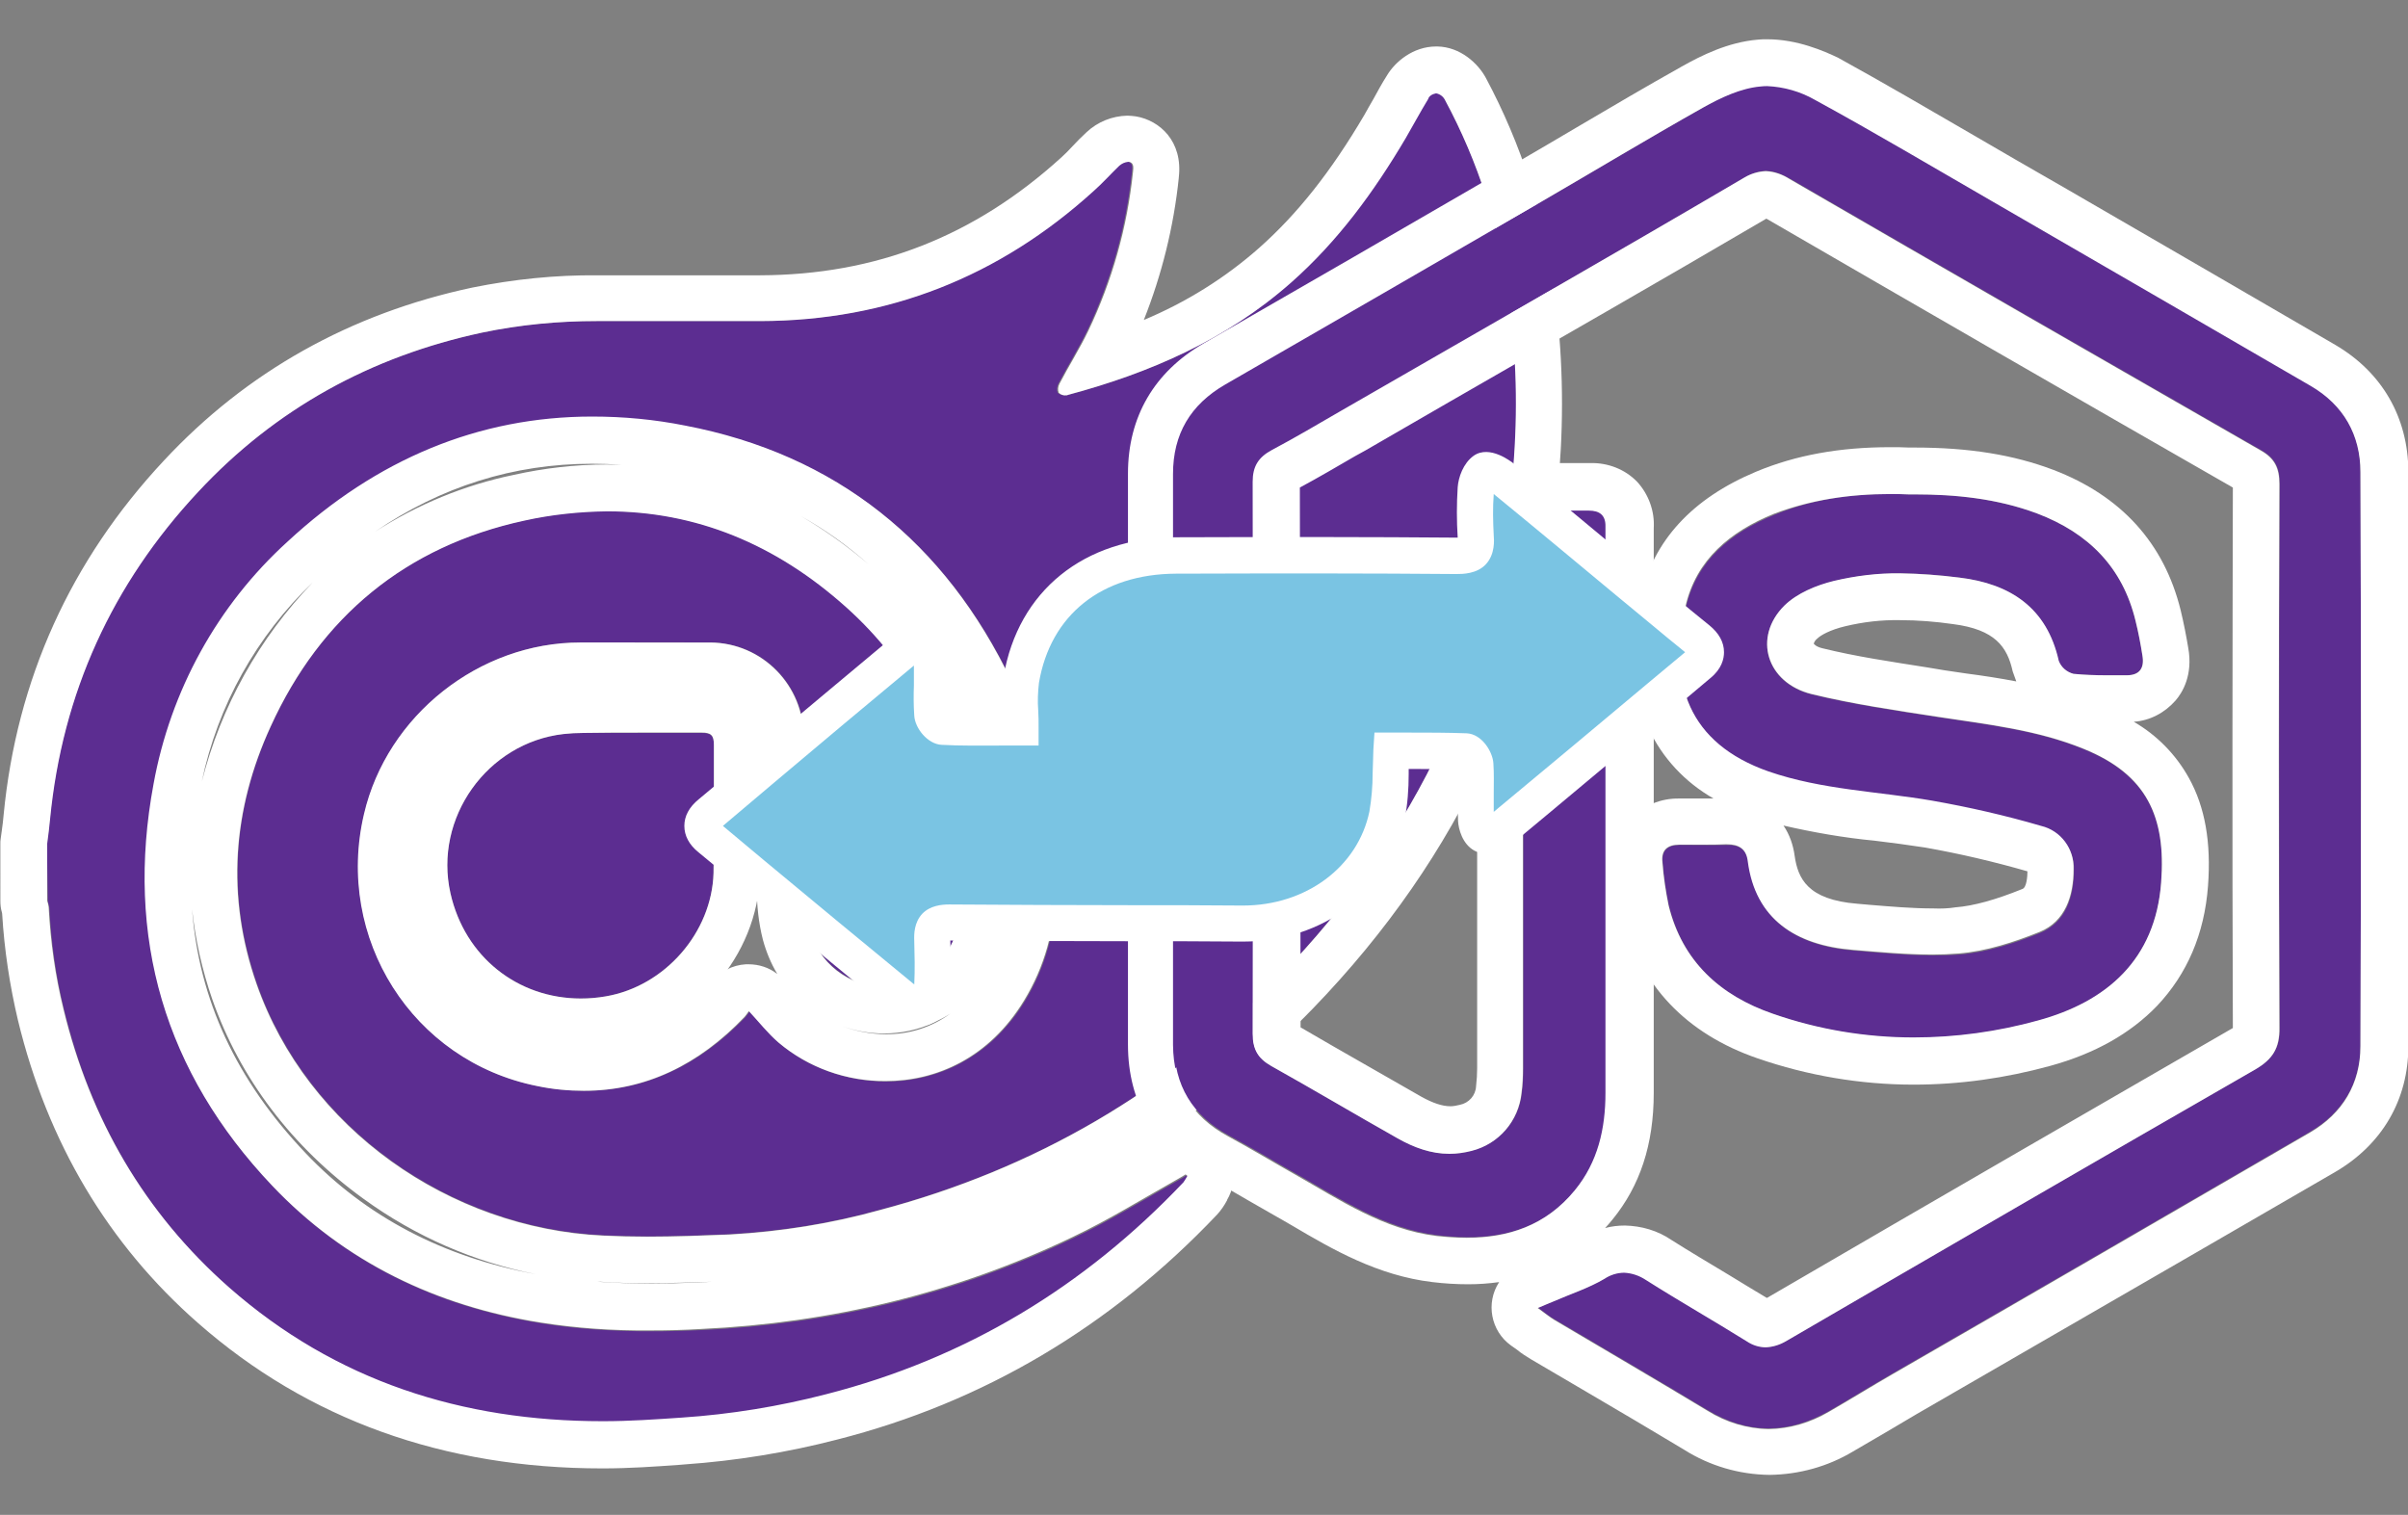 <?xml version="1.0" encoding="utf-8"?>
<!-- Generator: Adobe Illustrator 25.4.1, SVG Export Plug-In . SVG Version: 6.00 Build 0)  -->
<svg version="1.1" id="Layer_1" xmlns="http://www.w3.org/2000/svg" xmlns:xlink="http://www.w3.org/1999/xlink" x="0px" y="0px"
	 viewBox="0 0 668.2 420.4" style="enable-background:new 0 0 668.2 420.4;" xml:space="preserve">
<rect x="0" y="0" width="668.2" height="420.4" fill="#808080" stroke="none"/>
<style type="text/css">
	.st0{fill:#5C2D91;}
	.st1{fill:#FFFFFF;}
	.st2{fill:#7AC4E3;}
</style>
<g id="Layer_2_00000024711816020616049270000008860278904226442917_">
	<g id="Слой_2">
		<path class="st0" d="M13,234.1c0.3-2.3,0.6-4.5,0.8-6.8c3.4-34.9,17.2-65.2,41.1-90.8c21.5-23.1,48-37.6,78.8-44.2
			c10.6-2.2,21.5-3.3,32.3-3.2c14.9,0,29.9,0,44.8,0c35.4-0.1,66.2-12.3,92.4-36.1c2.5-2.2,4.7-4.7,7.1-7c0.7-0.7,1.7-1.1,2.7-1.1
			c1.5,0.3,1.2,1.8,1.1,2.9c-1.6,15.3-5.8,30.2-12.4,44c-2.4,5-5.4,9.7-8,14.7c-0.4,0.8-0.5,1.7-0.2,2.5c0.7,0.6,1.6,0.8,2.5,0.7
			c22.8-6.1,44-15.3,62-31.2c13-11.5,23-25.2,31.8-40.1c2.1-3.6,4-7.2,6.2-10.8c0.5-1.4,2-2.1,3.4-1.6c0.8,0.3,1.4,0.9,1.6,1.7
			c9.2,17.1,15.3,35.8,17.8,55.1c2.1,15.6,2.5,31.3,1.2,46.9c-4.2,55-26.7,101.7-64.8,141.1c-30.9,31.9-67.9,53.5-110.9,64.9
			c-13.6,3.8-27.6,6-41.7,6.8c-11.7,0.5-23.5,0.9-35.2,0.3c-42.6-2-82.1-29.8-96.1-69.8c-8.5-24.3-6.7-48.4,3.9-71.5
			c13.9-30.5,37.6-50,70.3-57.1c33.7-7.3,63.9,1.1,89.5,24.1c17.8,16,28.3,36.2,31.9,59.9c1.4,9.4,2,18.8-0.7,28.1
			c-2,6.7-5.4,12.4-12,15.4c-10.8,4.8-23.6,0-28.4-10.9c-0.5-1.1-0.9-2.3-1.2-3.5c-0.9-3.7-1.4-7.5-1.4-11.2
			c-0.2-13.9-0.1-27.7-0.1-41.6c0.1-14.5-11.5-26.3-25.9-26.4c-0.1,0-0.1,0-0.2,0c-12-0.1-23.9,0-35.9,0c-28,0-53.6,20.2-60,47.6
			c-8.1,34.4,13.4,68.6,48.1,75.5c22.6,4.5,41.7-2.6,57.6-19.1c0.4-0.5,0.8-1,1.2-1.6c2.7,2.9,5.2,6.1,8.2,8.7
			c17.1,14.9,50.6,17.1,68.2-11.6c5.6-9.2,8.6-19.8,8.6-30.6c0.2-20.2-3.5-39.7-12.1-57.9c-18.4-38.6-48.7-63-90.6-71
			s-79,3.2-110.3,32.2c-19.5,17.7-32.5,41.4-37.2,67.3c-7.9,42.5,3.1,80,32.9,111.4c20.2,21.3,45.6,33.4,74.4,38
			c14.8,2.4,29.7,2.6,44.7,1.9c36-1.7,70.4-9.9,103-25.5c10.1-4.8,19.6-10.7,29.4-16.2c0.7-0.4,1.4-0.8,2-1.2l0.5,0.4
			c-0.3,0.6-0.7,1.2-1.1,1.8c-27.5,29-60.4,48.9-99.1,58.8c-13.1,3.4-26.6,5.6-40.1,6.5c-7.3,0.5-14.6,1-22,1
			c-38.9,0-74-11.1-103.6-37.1c-23.6-20.8-38.6-46.8-46-77.3c-2.3-9.3-3.6-18.8-4.1-28.3c-0.1-0.6-0.2-1.2-0.4-1.7L13,234.1z"/>
		<path class="st1" d="M398.5,25.9L398.5,25.9c1.1,0.2,2,0.9,2.5,1.9c9.2,17.1,15.2,35.8,17.7,55.1c2.1,15.6,2.5,31.3,1.2,46.9
			c-4.2,55-26.7,101.7-64.8,141.1c-30.9,31.9-67.9,53.5-110.9,64.9c-13.6,3.8-27.6,6-41.7,6.8c-7.6,0.3-15.3,0.6-22.9,0.6
			c-4.1,0-8.2-0.1-12.3-0.3c-42.6-2-82.1-29.8-96.1-69.8c-8.5-24.3-6.7-48.4,3.9-71.5c13.9-30.5,37.6-50,70.3-57.1
			c7.6-1.7,15.4-2.5,23.1-2.6c24.5,0,46.7,9,66.4,26.7c17.8,16,28.3,36.2,31.9,59.9c1.4,9.4,2,18.8-0.7,28.1
			c-2,6.7-5.4,12.4-12,15.4c-2.7,1.3-5.7,1.9-8.7,1.9c-9.8,0-18.4-6.7-20.9-16.3c-0.9-3.7-1.4-7.5-1.4-11.3
			c-0.2-13.9-0.1-27.7-0.1-41.6c0.1-14.5-11.5-26.3-25.9-26.4c-0.1,0-0.1,0-0.2,0c-6.1,0-12.2,0-18.4,0H161c-28,0-53.6,20.2-60,47.6
			c-8.1,34.4,13.4,68.6,48.1,75.5c4.2,0.9,8.6,1.3,12.9,1.3c17.1,0,31.9-7.2,44.6-20.5c0.4-0.5,0.8-1,1.2-1.6
			c2.7,2.9,5.2,6.1,8.2,8.7c8.3,7,18.9,10.8,29.8,10.7c14,0,28.7-6.4,38.4-22.4c5.6-9.2,8.6-19.8,8.6-30.6
			c0.2-20.2-3.5-39.7-12.1-57.9c-18.4-38.6-48.7-63-90.6-71c-8.5-1.7-17.1-2.5-25.8-2.5c-31.4,0-59.8,11.8-84.5,34.7
			c-19.5,17.7-32.5,41.4-37.2,67.3c-7.9,42.5,3.1,80,32.9,111.4c20.2,21.3,45.6,33.4,74.4,38c10.1,1.6,20.3,2.3,30.5,2.2
			c4.7,0,9.4-0.1,14.2-0.4c36-1.7,70.4-9.9,103-25.5c10.1-4.8,19.6-10.7,29.4-16.2c0.7-0.4,1.4-0.8,2-1.2c0.1,0.1,0.3,0.3,0.5,0.4
			c-0.3,0.6-0.7,1.2-1.1,1.8c-27.5,29-60.4,48.9-99.1,58.8c-13.1,3.4-26.6,5.6-40.1,6.5c-7.3,0.5-14.5,1-21.8,1h-0.2
			c-38.9,0-74-11.1-103.6-37.1c-23.6-20.8-38.6-46.8-46-77.3c-2.3-9.3-3.6-18.8-4.1-28.3c-0.1-0.6-0.2-1.2-0.4-1.7v-15.9
			c0.3-2.3,0.6-4.5,0.8-6.8c3.4-34.9,17.2-65.2,41.1-90.8c21.5-23.1,48-37.6,78.8-44.2c10.5-2.2,21.2-3.2,31.9-3.2h0.5
			c8,0,15.9,0,23.9,0c7,0,14,0,21,0c35.4-0.1,66.2-12.3,92.4-36.1c2.5-2.2,4.7-4.7,7.1-7c0.7-0.6,1.5-1,2.5-1.1h0.2
			c1.5,0.3,1.2,1.8,1.1,2.9c-1.6,15.3-5.8,30.2-12.4,44c-2.4,5-5.4,9.7-8,14.7c-0.4,0.8-0.5,1.7-0.2,2.5c0.5,0.5,1.3,0.8,2,0.7
			c0.2,0,0.4,0,0.5-0.1c22.8-6.1,44-15.3,62-31.2c13-11.5,23-25.2,31.8-40.1c2.1-3.6,4-7.2,6.2-10.8
			C396.5,26.7,397.4,26.1,398.5,25.9 M398.5,12.9c-6.4,0-11.4,4.3-13.6,8c-1.4,2.2-2.6,4.4-3.8,6.6c-0.9,1.5-1.7,3-2.5,4.4
			c-9.3,15.8-18.6,27.5-29.2,36.9c-9.5,8.4-20.3,15.1-32,20c5-12.6,8.3-25.9,9.7-39.4v-0.1c1.2-10.1-5.3-15.9-11.9-17
			c-0.8-0.1-1.6-0.2-2.4-0.2c-4.2,0.1-8.2,1.7-11.3,4.6c-1.4,1.3-2.7,2.6-3.9,3.9s-2.1,2.2-3.1,3.1c-24.1,21.9-51.4,32.6-83.6,32.7
			c-7,0-14,0-20.9,0c-8,0-15.9,0-23.8,0h-0.5c-11.6-0.1-23.2,1.1-34.6,3.4c-33.9,7.2-62.7,23.4-85.6,48
			c-25.9,27.7-40.9,60.8-44.5,98.4c-0.1,1.4-0.3,2.8-0.5,4.3l-0.3,2.2c-0.1,0.5-0.1,1-0.1,1.5V250c0,1,0.1,2.1,0.4,3.1
			c0,0.1,0.1,0.3,0.1,0.5c0.6,10,2.1,19.9,4.4,29.6c8.2,33.8,25,62.1,50,84c30.4,26.7,68.1,40.3,112.1,40.3h0.2
			c7.3,0,14.5-0.5,21.4-1l1.2-0.1c14.3-1,28.5-3.3,42.4-6.9c40.5-10.3,75.9-31.3,105.4-62.4c1.1-1.2,2-2.5,2.8-4l0-0.1
			c3.2-5.4,2.1-12.4-2.7-16.5l-0.4-0.3l-0.1-0.1c-3.9-3.3-9.4-4.1-14-1.9c14.8-10,28.6-21.5,41-34.3c41.1-42.5,64.1-92.6,68.4-149.1
			c1.3-16.6,0.9-33.2-1.3-49.7c-2.7-20.8-9.2-41-19.1-59.5c-2.1-3.9-7-8.6-13.5-8.7h-0.4L398.5,12.9z M104,147.6
			c18.4-12.6,38.6-18.9,60.2-18.9c2.8,0,5.6,0.1,8.4,0.3c-1.4,0-2.8-0.1-4.2-0.1c-8.7,0-17.4,1-25.9,2.9
			C128.9,134.6,115.8,140,104,147.6z M241,156.6c-5.8-5-12.1-9.5-18.8-13.4C229,147,235.3,151.5,241,156.6L241,156.6z M56,216.9
			c4.4-21.1,15.2-40.4,30.8-55.3C71.9,177.1,61.3,196.1,56,216.9z M162,289.6c-3.5,0-7-0.4-10.4-1.1c-13-2.5-24.4-10.3-31.5-21.4
			c-7.3-11.3-9.7-25.2-6.5-38.3c5.1-21.4,25.4-37.6,47.3-37.6h17.5c7.4,0,13,0,18.3,0c0.9,0,1.8,0.1,2.7,0.3
			c6.2,1.3,10.7,6.8,10.5,13.2c0,4.1,0,8.3,0,12.4c0,9.6,0,19.5,0.1,29.3c0,4.9,0.5,9.7,1.7,14.4c0.9,3.3,2.2,6.5,4,9.5
			c-2.3-1.8-5.1-2.7-8-2.7h-0.7c-3.8,0.2-7.4,2.1-9.7,5.1l-0.6,0.8C186.3,284.4,174.9,289.6,162,289.6L162,289.6z M148.7,353.6
			c-25.7-4.7-47.2-16-63.9-33.6c-19.2-20.2-29.6-42.5-31.5-67.7c0.9,8.5,2.8,16.9,5.6,25c7.7,22,22.2,41.1,42,55.4
			C115.2,343.1,131.5,350.2,148.7,353.6L148.7,353.6z M245.2,286.8c4.9,0,9.7-1,14.1-3.1c1.5-0.7,3-1.5,4.4-2.4
			c-5.2,3.8-11.5,5.8-17.9,5.7c-4.1,0-8.2-0.8-12.1-2.2C237.4,286.1,241.3,286.8,245.2,286.8L245.2,286.8z M179.6,356.1
			c6.2,0,12.2-0.2,18-0.4c-1.2,0.1-2.5,0.1-3.8,0.2c-4.8,0.2-9.2,0.3-13.5,0.3c-5.1,0-9.9-0.2-14.5-0.5l0.9,0
			C170.8,356,175,356.1,179.6,356.1L179.6,356.1z"/>
		<path class="st0" d="M198,225c0,5.8,0.1,11.6,0,17.3c-0.5,16.5-13.5,31.4-29.9,34.2c-20.3,3.5-38.6-8.6-43.1-28.6
			c-4.7-20.9,10.2-41.8,31.4-44.2c1.8-0.2,3.6-0.3,5.5-0.3c10.9,0,21.9,0,32.8,0c2.6,0,3.4,0.7,3.4,3.4
			C198.1,212.8,198.1,218.9,198,225L198,225z"/>
		<path class="st1" d="M178.4,203.3h16.3c2.6,0,3.4,0.7,3.4,3.4c0,6.1,0,12.2,0,18.3H198c0,5.8,0.1,11.6,0,17.3
			c-0.5,16.5-13.5,31.4-29.9,34.2c-2.3,0.4-4.6,0.6-6.9,0.6c-17.5,0-32.2-11.5-36.2-29.2c-4.7-20.9,10.2-41.8,31.4-44.2
			c1.8-0.2,3.6-0.3,5.5-0.3C167.4,203.3,172.9,203.3,178.4,203.3 M178.4,190.3c-5.5,0-11,0-16.6,0c-2.3,0-4.6,0.1-6.9,0.4
			c-27.3,3.4-46.8,28.3-43.4,55.6c0.2,1.5,0.4,2.9,0.7,4.4c2.4,11.3,8.6,21.4,17.6,28.6c8.9,7.1,19.9,10.9,31.3,10.8
			c3.1,0,6.1-0.3,9.1-0.8c22.6-3.9,40-23.9,40.7-46.6c0.1-4.2,0.1-8.3,0.1-12.4v-4.1c0-0.4,0.1-0.9,0.1-1.3v-5.3c0-4.4,0-8.7,0-13.1
			c0-9.8-6.6-16.4-16.4-16.4L178.4,190.3L178.4,190.3z"/>
		<path class="st0" d="M426.8,362.9c2-0.9,3.2-1.3,4.3-1.8c4.8-2.1,9.8-3.7,14.2-6.3c4.2-2.5,7.5-2.2,11.5,0.3
			c9.3,5.9,18.8,11.3,28.1,17.1c3.7,2.3,7,2.1,10.8-0.1c43.3-25.2,86.7-50.4,130.2-75.4c4.8-2.8,6.8-5.9,6.7-11.6
			c-0.2-50.3-0.2-100.6,0-150.9c0-4.4-1.3-7.1-5.2-9.3c-43.6-25-87.2-50.1-130.7-75.3c-4.4-2.5-7.8-3.1-12.6-0.3
			c-37.1,21.8-74.4,43.1-111.7,64.6c-6.4,3.7-12.8,7.5-19.4,11c-3.7,2-5.3,4.5-5.3,8.8c0.1,51,0.1,102.1,0,153.2
			c0,4.2,1.4,6.8,5.1,8.9c11.8,6.6,23.4,13.5,35.1,20.1c6.4,3.6,13.1,5.5,20.5,3.4c7.6-1.9,13.1-8.3,13.9-16.1
			c0.3-2.2,0.4-4.4,0.4-6.7c0-49.3,0-98.5,0-147.8c0-6.4,0.6-7,7.2-7.1c3.7,0,7.4,0,11.1,0c3.1,0,4.8,1.3,4.7,4.5c0,1,0,2.1,0,3.1
			c0,51.3,0,102.7,0,154c0,9.9-2.1,19.2-8.5,27c-10,12.2-23.7,14.4-38.3,12.6s-26.8-10-39.3-17.1c-6.2-3.5-12.3-7.2-18.6-10.6
			c-10.1-5.5-15.2-13.9-15.2-25.3c0-52.8,0-105.7,0-158.5c0-11,4.8-19.2,14.5-24.8c29.2-16.8,58.3-33.7,87.5-50.6
			c15-8.7,29.9-17.7,45-26.2c5-2.8,10.5-5.4,16-5.9c4.8-0.4,10.4,1.3,14.7,3.7c16.5,9,32.7,18.6,49.1,28.1
			c29.6,17.1,59.1,34.2,88.6,51.3c9.1,5.3,13.8,13.6,13.8,23.9c0.2,53.1,0.2,106.3,0,159.4c0,10.3-4.9,18.6-14,23.9
			c-38.6,22.4-77.2,44.8-115.9,67.1c-5.9,3.4-11.7,7-17.6,10.4c-11.3,6.4-22.5,6.5-33.7-0.3c-14.1-8.5-28.3-16.8-42.5-25.2
			C430,365.4,428.8,364.4,426.8,362.9z"/>
		<path class="st1" d="M490.4,23.9c4.6,0.2,9.2,1.5,13.2,3.8c16.5,9,32.8,18.7,49.1,28.1c29.5,17.1,59.1,34.2,88.5,51.3
			c9.1,5.3,13.8,13.6,13.8,23.9c0.2,53.1,0.2,106.3,0,159.4c0,10.3-4.9,18.6-14,23.9c-38.6,22.4-77.2,44.8-115.9,67.1
			c-5.9,3.4-11.7,7-17.6,10.4c-5.1,3-10.8,4.7-16.7,4.8c-6-0.1-11.9-1.9-17-5.1c-14.1-8.5-28.3-16.8-42.5-25.2
			c-1.3-0.8-2.5-1.8-4.6-3.3c2-0.9,3.2-1.3,4.3-1.8c4.8-2.1,9.8-3.7,14.2-6.3c1.6-1.1,3.6-1.7,5.5-1.7c2.1,0.1,4.2,0.8,6,2
			c9.3,5.9,18.8,11.3,28.1,17.1c1.5,1,3.3,1.6,5.2,1.6c2-0.1,3.9-0.7,5.6-1.7c43.3-25.2,86.7-50.4,130.2-75.4
			c4.8-2.8,6.8-5.9,6.7-11.6c-0.2-50.3-0.2-100.6,0-150.9c0-4.4-1.3-7.1-5.2-9.3c-43.6-25-87.2-50.1-130.7-75.3
			c-2-1.3-4.3-2.1-6.6-2.2c-2.1,0.1-4.2,0.7-6,1.8c-37.1,21.8-74.4,43.1-111.7,64.6c-6.4,3.7-12.8,7.5-19.4,11
			c-3.7,2-5.3,4.5-5.3,8.8c0.1,51,0.1,102.1,0,153.2c0,4.2,1.4,6.8,5.1,8.9c11.8,6.6,23.4,13.5,35.1,20.1c4.6,2.6,9.3,4.3,14.4,4.3
			c2.1,0,4.1-0.3,6.1-0.8c7.6-1.9,13.1-8.3,13.9-16.1c0.3-2.2,0.4-4.4,0.4-6.7c0-49.3,0-98.5,0-147.8c0-6.4,0.6-7,7.2-7.1h2.2h7.7
			h1.2c3,0,4.7,1.3,4.6,4.5c0,1,0,2.1,0,3.1c0,51.3,0,102.7,0,154c0,9.9-2.1,19.2-8.5,27c-8.1,9.9-18.6,13.2-30,13.2
			c-2.8,0-5.6-0.2-8.4-0.5c-14.7-1.8-26.8-10-39.3-17.1c-6.2-3.5-12.3-7.2-18.6-10.6c-10.1-5.5-15.1-13.9-15.2-25.3
			c0-52.8,0-105.7,0-158.5c0-11,4.8-19.2,14.5-24.8c29.2-16.8,58.3-33.7,87.5-50.6c15-8.7,29.9-17.7,45-26.2c5-2.8,10.5-5.4,16-5.9
			C489.4,23.9,489.9,23.9,490.4,23.9 M490.4,10.9c-0.9,0-1.8,0-2.6,0.1c-8.3,0.7-15.7,4.4-21.2,7.5c-9.8,5.5-19.5,11.2-29,16.8
			c-5.3,3.1-10.8,6.4-16.2,9.5c-32.7,19-61.3,35.5-87.4,50.5c-13.7,7.9-21,20.4-21,36.1v13c0,47.7,0,97,0,145.5
			c0,16.2,7.6,28.9,21.9,36.7c3.9,2.1,7.8,4.4,11.6,6.6c2.3,1.3,4.5,2.6,6.8,3.9c1.8,1,3.5,2,5.4,3.1c11,6.5,23.6,13.8,38.8,15.6
			c3.3,0.4,6.6,0.6,9.9,0.6c2.9,0,5.7-0.2,8.6-0.6c-3.8,5.8-2.3,13.6,3.3,17.6l1.7,1.2c1.2,1,2.5,1.8,3.8,2.6l15.5,9.1
			c8.9,5.2,18,10.6,27,16c7.1,4.5,15.3,6.9,23.7,7c8.2-0.1,16.2-2.3,23.2-6.5c3.4-2,6.8-4,10.1-5.9c2.5-1.5,5.1-3,7.6-4.5l38.4-22.2
			c25.4-14.7,51.8-29.9,77.6-44.9c13.1-7.6,20.4-20.1,20.4-35c0.2-52.5,0.2-106.2,0-159.5c-0.1-15-7.3-27.5-20.3-35.1
			c-24.7-14.4-49.8-28.9-74.1-43l-14.6-8.4l-11.7-6.8c-12.2-7.1-24.9-14.5-37.6-21.5C506.2,14.2,498.8,10.9,490.4,10.9L490.4,10.9z
			 M360.7,135.3c5.2-2.8,10.3-5.8,15.3-8.7l2.9-1.6l23-13.3c29-16.7,58.9-33.8,88.2-51h0.1c40.2,23.3,82.6,47.8,129.4,74.6
			c-0.1,44.1-0.2,96.4,0,149.8v0.2l-0.2,0.1c-37.2,21.5-77.1,44.5-129.1,74.8c-3.5-2.1-7-4.2-10.4-6.3c-5.3-3.2-10.9-6.5-16.1-9.8
			c-3.8-2.6-8.3-3.9-12.9-4c-1.8,0-3.7,0.2-5.5,0.7c0.7-0.7,1.3-1.5,2-2.3c7.7-9.4,11.5-20.9,11.5-35.2c0-41,0-81.9,0-122.9v-31.2
			c0-0.5,0-1.1,0-1.6c0-0.4,0-0.8,0-1c0.3-4.7-1.4-9.4-4.6-12.9c-3.4-3.5-8.1-5.3-13-5.2h-11.3c-4.1,0-10.2,0.1-15.1,4.9
			s-5,11.4-5,15.2v43.1c0,34.9,0,69.8,0,104.7c0,1.7-0.1,3.3-0.3,5c-0.1,2.6-2,4.7-4.5,5.2c-0.9,0.2-1.7,0.4-2.6,0.4
			c-2.3,0-4.9-0.9-8-2.6c-5.5-3.1-11.1-6.4-16.6-9.5s-11.3-6.5-17-9.8C360.8,234.4,360.8,184,360.7,135.3L360.7,135.3z"/>
		<path class="st0" d="M529.6,137.2c11.8-0.1,23.9,0.9,35.7,5.3c14.2,5.4,23.7,14.9,27.3,29.8c0.8,3.2,1.4,6.4,1.9,9.6
			c0.6,3.4-0.7,5.5-4.5,5.5c-4.9,0-9.8,0.1-14.7-0.4c-1.9-0.5-3.4-1.8-4.1-3.6c-3.3-14.8-13.5-21.4-27.5-23.1
			c-11.6-1.5-23.4-1.9-34.8,1c-4.9,1.2-10.2,3.4-13.7,6.8c-8.9,8.8-5,21.5,7.5,24.6c11.5,2.8,23.2,4.5,34.9,6.3
			c13.7,2.1,27.6,3.6,40.6,8.9c17.5,7.1,22.9,18.8,21.5,37.1c-1.6,21.4-15.1,33.1-34.2,38.3c-24.5,6.7-49.3,6.5-73.5-1.9
			c-14.5-5-25.1-14.5-28.9-30.1c-0.8-3.9-1.4-7.9-1.7-11.9c-0.4-3.4,1.4-4.9,4.7-4.9c4.3,0,8.6,0.1,12.9,0c3.5-0.1,5.7,1.1,6.2,4.8
			c2.1,15.9,13.2,23.2,29.2,24.5c9.7,0.8,19.6,1.8,29.2,1.1c7.6-0.6,15.3-3.1,22.5-6c7.1-2.9,9.4-10,9.4-17.4c0.2-5.6-3.5-10.7-9-12
			c-9.9-2.9-20-5.2-30.2-7c-15.1-2.6-30.6-3-45.4-8.1c-22.3-7.8-28-24.7-23.1-45.8c3-13.1,12.5-20.8,24.5-25.7
			C504.1,138,516.4,136.7,529.6,137.2z"/>
		<path class="st1" d="M524.6,137.1c1.7,0,3.3,0,5,0.1h1.7c11.2,0,22.8,1.1,34,5.3c14.2,5.4,23.7,14.9,27.3,29.8
			c0.8,3.2,1.4,6.4,1.9,9.6c0.6,3.4-0.7,5.5-4.3,5.5h-5.6c-3.1,0-6.1-0.1-9.2-0.4c-1.9-0.5-3.4-1.8-4.1-3.6
			c-3.3-14.8-13.5-21.4-27.5-23.1c-5.5-0.7-11-1.1-16.5-1.2c-6.2-0.1-12.4,0.7-18.4,2.1c-4.9,1.2-10.2,3.4-13.7,6.8
			c-8.9,8.8-5,21.5,7.5,24.6c11.5,2.8,23.2,4.5,34.9,6.3c13.7,2.1,27.6,3.6,40.6,8.9c17.5,7.1,22.9,18.8,21.5,37.1
			c-1.6,21.4-15.1,33.1-34.2,38.3c-11.2,3.1-22.8,4.7-34.5,4.7c-13.3,0-26.5-2.2-39.1-6.6c-14.5-5-25.1-14.5-28.9-30.1
			c-0.8-3.9-1.4-7.9-1.7-11.9c-0.4-3.4,1.4-4.9,4.7-4.9l0,0c2.3,0,4.6,0,6.9,0c2,0,4,0,5.9-0.1h0.4c3.3,0,5.4,1.2,5.8,4.8
			c2.1,15.9,13.2,23.2,29.2,24.5c7.3,0.6,14.7,1.3,22.1,1.3c2.4,0,4.8-0.1,7.2-0.3c7.6-0.6,15.3-3.1,22.5-6c7.1-2.9,9.4-10,9.4-17.4
			c0.2-5.6-3.5-10.7-9-12c-9.9-2.9-20-5.2-30.2-7c-15.1-2.6-30.6-3-45.4-8.1c-22.3-7.8-28-24.7-23.1-45.8
			c3-13.1,12.5-20.8,24.5-25.7C502.5,138.7,513.2,137.1,524.6,137.1 M524.5,124.1L524.5,124.1c-14,0-26.2,2.2-37.2,6.8
			c-17.7,7.4-28.5,19.1-32.1,34.9c-3.2,13.8-2.4,26,2.2,36.2c3.8,8.3,10.2,15.1,18.1,19.6H473h-4h-3c-5.1-0.1-10,1.9-13.5,5.6
			c-3.3,3.7-4.8,8.7-4.1,13.7c0.1,0.6,0.1,1.2,0.2,1.8c0.3,4,0.9,7.9,1.8,11.7c4.6,18.9,17.5,32.5,37.3,39.3
			c13.9,4.8,28.6,7.3,43.3,7.3c12.8,0,25.5-1.8,37.9-5.2c12.4-3.4,22.3-9,29.7-16.7c8.3-8.8,13.1-19.9,14.1-33.2
			c0.9-12.1-0.8-21.9-5.3-30c-3.6-6.5-8.9-11.9-15.3-15.6c4.5-0.3,8.6-2.5,11.6-5.9c1.9-2.2,4.9-7.1,3.5-14.7
			c-0.5-3-1.2-6.7-2.1-10.4c-4.6-18.6-16.5-31.7-35.3-38.9c-11.1-4.2-23.4-6.2-38.6-6.2h-1.5C528,124.1,526.2,124.1,524.5,124.1
			L524.5,124.1z M559.5,189.1c-4.7-0.9-9.3-1.6-13.9-2.2c-2-0.3-4-0.6-6.1-0.9l-4.8-0.8c-10.1-1.6-19.7-3-29-5.3
			c-1.7-0.4-2.3-1.1-2.4-1.3c0.2-0.6,0.5-1,1-1.4c0.9-0.9,3.5-2.4,7.7-3.4c5-1.2,10.1-1.8,15.2-1.7c5,0,9.9,0.4,14.8,1.1
			c11.6,1.5,15,6.3,16.5,13.1C558.8,187.2,559.2,188.2,559.5,189.1L559.5,189.1z M536.4,252.1c-5.7,0-11.5-0.5-17.6-1l-3.4-0.3
			c-13.9-1.1-16.5-7.1-17.4-13.3c-0.4-3-1.4-5.9-3.1-8.4c8.3,1.9,16.8,3.4,25.3,4.2c4.9,0.6,9.5,1.2,14,1.9c9.6,1.7,19,3.9,28.4,6.6
			c0,1.3-0.2,4.5-1.4,4.9c-7.4,3-13.5,4.7-18.6,5.1C540.7,252.1,538.7,252.2,536.4,252.1L536.4,252.1z"/>
		<path class="st2" d="M386.1,208.4c-0.4,6.7-0.1,12.5-1.2,17.9c-3.8,18-20.4,30.1-40.2,30.1c-27.1-0.1-54.3-0.1-81.4-0.3
			c-3.9,0-4.9,1.3-4.7,4.9c0.2,4.8,0.2,9.6,0,14.5c-0.1,1.4-0.9,3.5-2,4s-3.3-0.1-4.3-1c-18.5-15.2-37-30.5-55.4-45.8
			c-2.9-2.4-2.7-4.7,0.1-7c18.3-15.4,36.7-30.8,55.1-46.1c1.1-0.9,3.4-1.7,4.3-1.2c1.3,1.1,2.1,2.7,2.2,4.4
			c0.3,5.1-0.1,10.3,0.2,15.4c0.1,1.2,1.8,3.4,2.8,3.4c7,0.3,13.9,0.2,21.7,0.2c0-4.8-0.6-9.1,0.1-13.3
			c3.6-21.4,19.8-34.4,42.9-34.4c26-0.1,51.9-0.1,77.9,0.1c4.1,0,5.8-0.9,5.4-5.2c-0.3-4.5-0.3-9,0-13.5c0.1-1.8,1-4,2.3-4.9
			c0.8-0.6,3.4,0.6,4.6,1.6c15.3,12.5,30.5,25.2,45.8,37.8c2.9,2.4,5.9,4.9,8.9,7.3c2.7,2.2,3.2,4.6,0.2,7
			c-18.5,15.5-37,30.9-55.5,46.4c-1.1,0.9-3.3,1.5-4.4,1s-1.9-2.7-1.9-4.1c-0.2-5.1,0.1-10.3-0.2-15.4c-0.1-1.3-1.7-3.6-2.6-3.6
			C399.9,208.2,392.9,208.4,386.1,208.4z"/>
		<path class="st1" d="M255.6,284.6c-2.4,0-4.6-0.8-6.5-2.3c-14.5-11.9-29.1-24-43.2-35.8l-12.1-10c-2.6-2.1-3.9-4.6-3.9-7.3
			s1.3-5.2,4-7.4l14-11.7c13.5-11.3,27.4-23,41.1-34.4c1.8-1.5,6.7-3.8,10.2-1.5c2.9,1.9,4.3,5.6,4.4,8.3s0.1,5.2,0.1,7.7
			c0,2.2,0,4.4,0.1,6.5c4.5,0.1,9.1,0.1,13.9,0.1h0.5c-0.2-3-0.1-6.1,0.3-9.1c4-23.7,22.3-38.5,47.8-38.6
			c29.7-0.1,54.5-0.1,77.9,0.1c0.1,0,0.2,0,0.3,0c-0.3-4.7-0.3-9.3,0-14c0.2-2.7,1.5-6.6,4.4-8.7c4.5-3.2,10.6,1.8,10.7,1.8
			c11.8,9.7,23.8,19.6,35.4,29.3l10.4,8.6c2.4,2,4.8,4,7.3,6l1.6,1.3c2.7,2.2,4.1,4.7,4.1,7.5c0,1.8-0.6,4.6-3.8,7.2l-10.1,8.5
			c-14.9,12.4-30.2,25.3-45.4,37.9c-2.1,1.7-6.5,3.3-9.9,1.5s-4.5-6.1-4.6-8.3c-0.1-2.5-0.1-5-0.1-7.4s0-4.6-0.1-6.9
			c-4.5-0.1-9-0.1-13.4-0.1h-0.1c0,0.5,0,1,0,1.4c0,4.2-0.3,8.4-1.1,12.5c-4.2,20.1-22.7,34-44.9,34h-0.2
			c-10.4-0.1-20.8-0.1-31.1-0.1c-16.4,0-33.3-0.1-49.9-0.2c0.2,4.9,0.2,9.8-0.1,14.6c-0.1,2.9-1.7,6.7-4.7,8.2
			C257.9,284.4,256.7,284.7,255.6,284.6z M200.6,229.2l11.6,9.7c13.6,11.3,27.6,22.9,41.5,34.3c0.2-4.2,0.1-8.2,0-12
			c-0.1-2.1,0-5.2,2.2-7.6c2.2-2.3,5.4-2.6,7.5-2.6c16.7,0.1,33.8,0.2,50.2,0.2c10.4,0,20.8,0,31.1,0.1h0.2
			c17.5,0,31.9-10.7,35.1-26.1c0.6-3.5,0.9-7.1,0.9-10.7c0.1-2,0.1-4.2,0.2-6.5l0.3-4.7h4.7h4.9c5.2,0,10.6,0,16,0.2
			c4.2,0.2,7.2,5.1,7.4,8.3c0.2,2.9,0.1,5.8,0.1,8.6c0,1.7,0,3.3,0,4.9c14.6-12.1,29.3-24.4,43.5-36.3l9.6-8l-1.2-1
			c-2.5-2-4.9-4-7.3-6l-10.4-8.6c-11.2-9.3-22.7-18.9-34.2-28.3c-0.3,3.8-0.2,7.7,0,11.5c0.1,1.3,0.4,5.1-2.1,7.9s-6.6,2.8-8.3,2.8
			c-23.4-0.2-48.2-0.2-77.8-0.1c-20.6,0.1-34.8,11.4-38,30.3c-0.3,2.6-0.4,5.1-0.2,7.7c0.1,1.5,0.1,3.1,0.1,4.7v5h-5h-5.6
			c-5.6,0-10.9,0.1-16.3-0.2c-3.9-0.2-7.4-4.6-7.6-8.1c-0.2-2.9-0.2-5.7-0.1-8.4c0-1.9,0-3.7,0-5.5c-13.1,10.9-26.5,22.1-39.4,33
			L200.6,229.2z"/>
	</g>
</g>
</svg>

